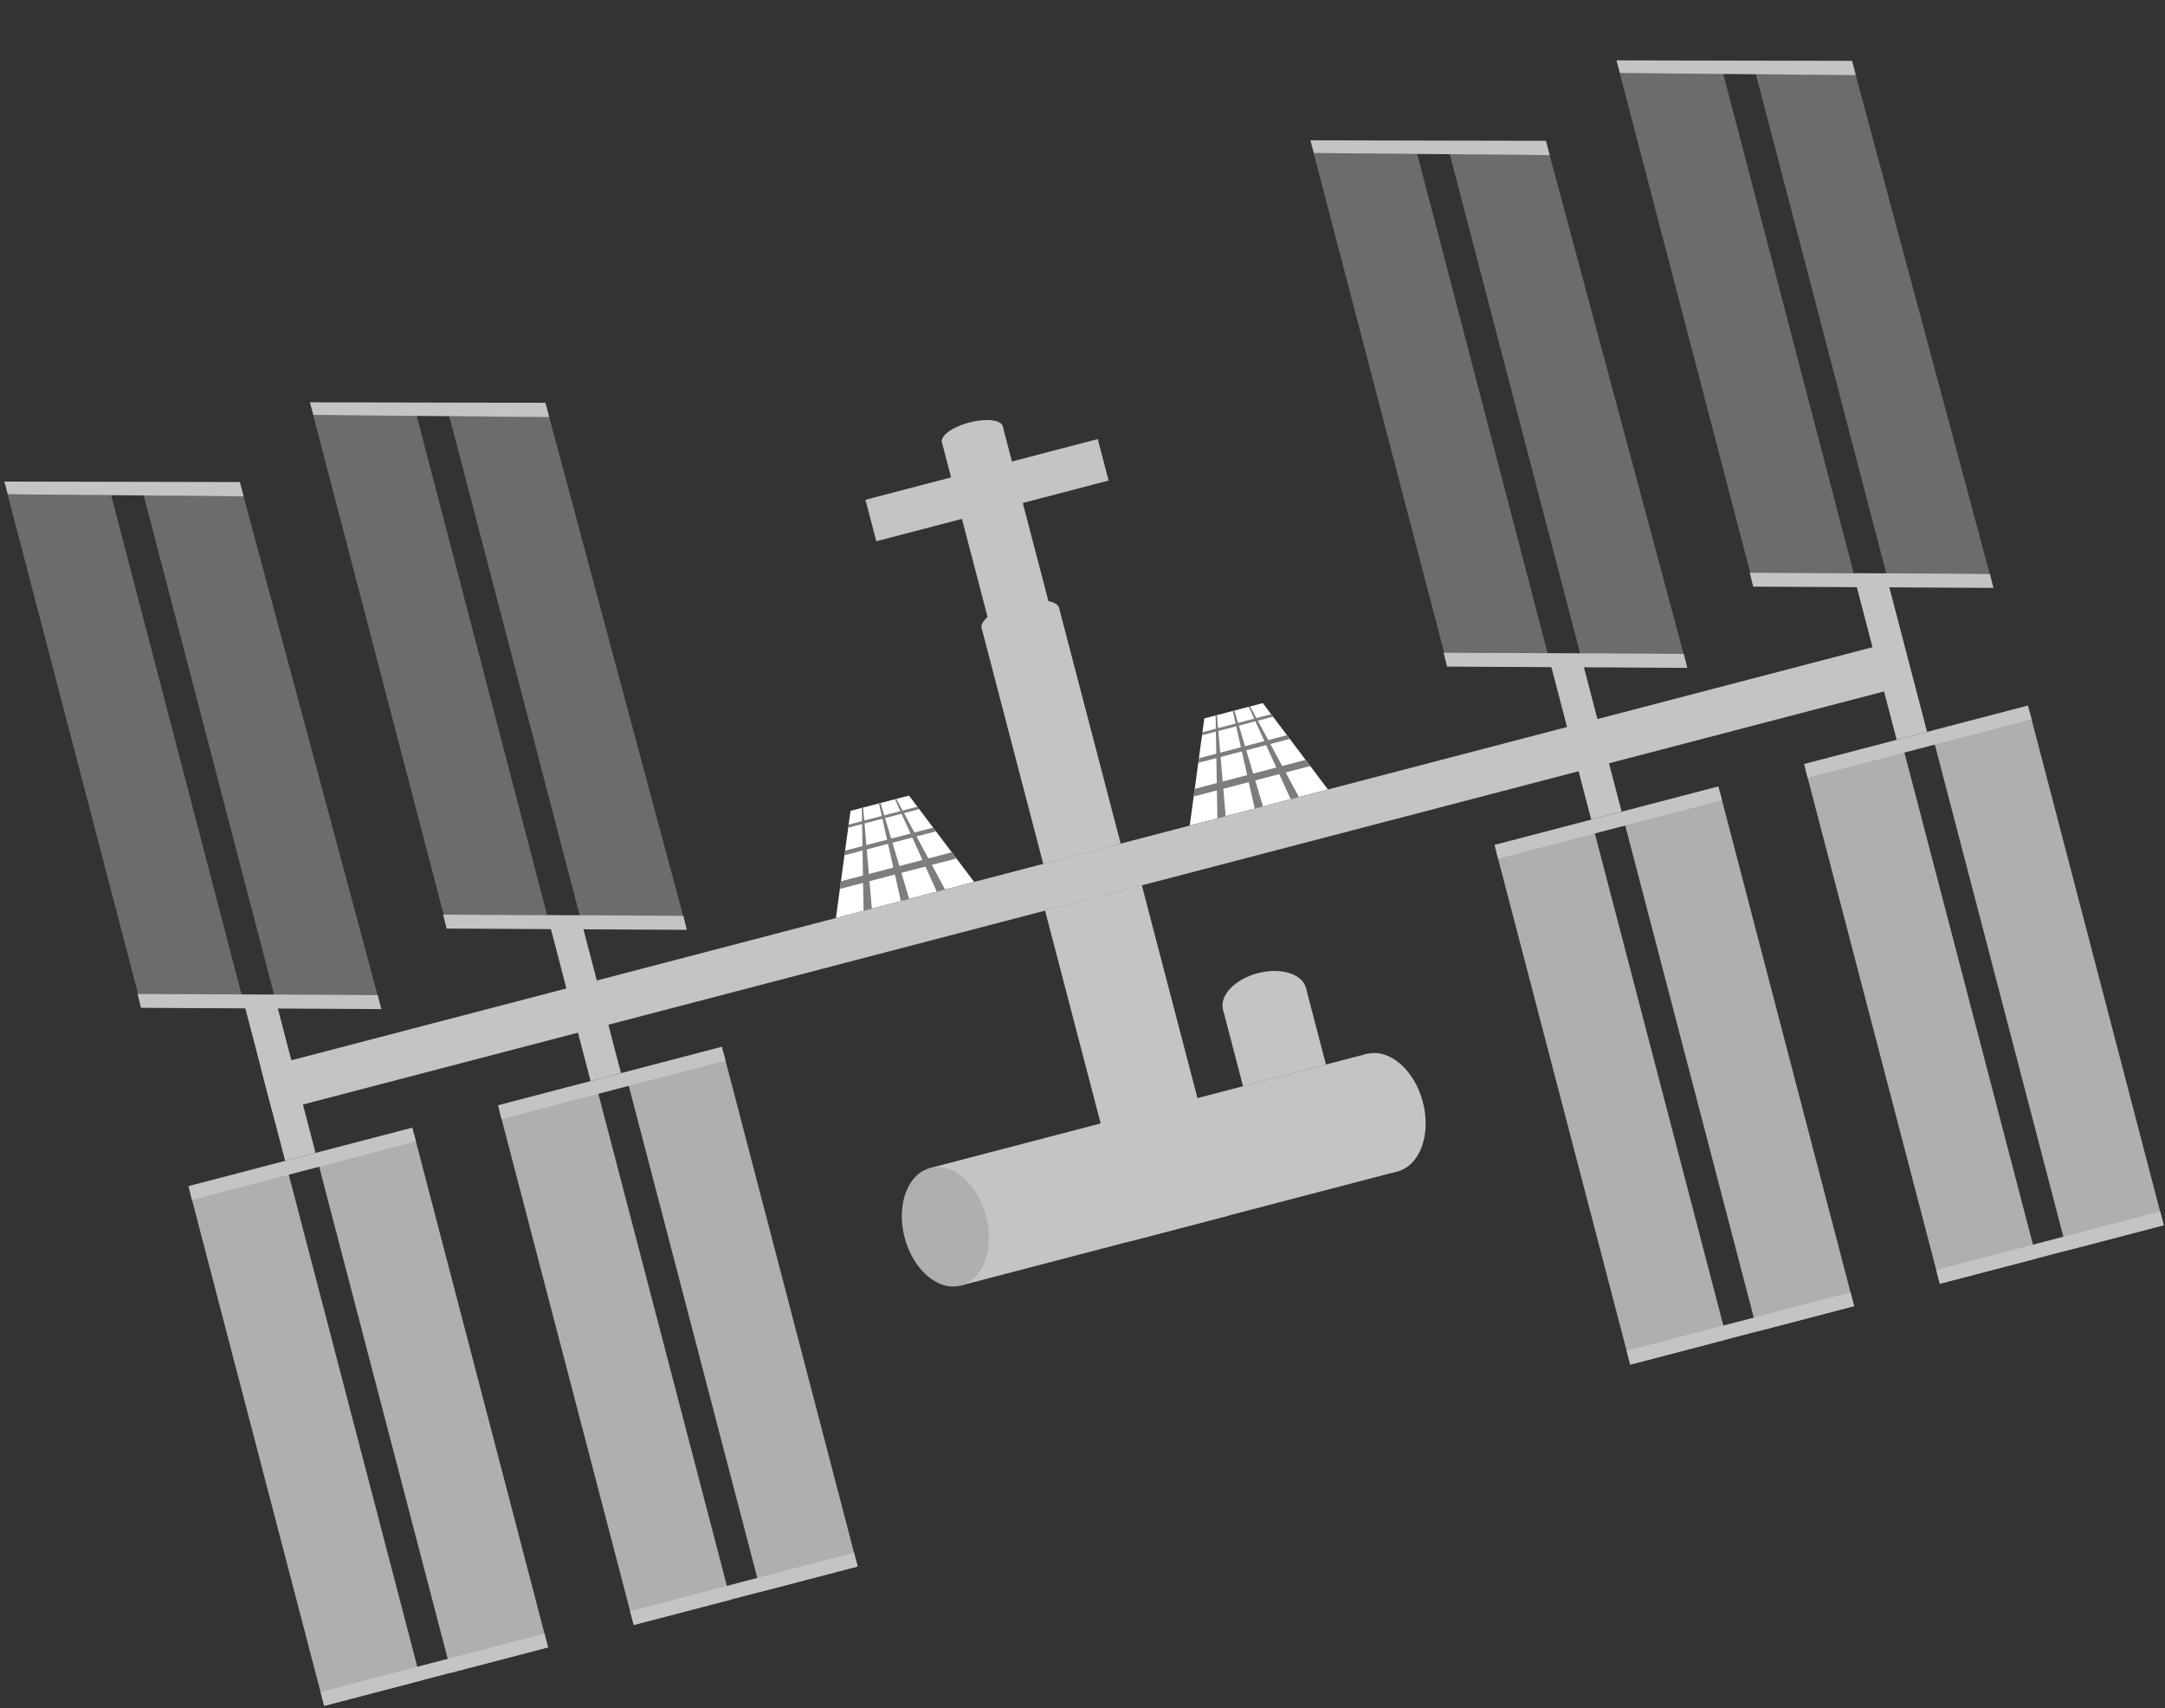 <svg width="1160" height="915" viewBox="0 0 1160 915" fill="none" xmlns="http://www.w3.org/2000/svg">
<rect x="0" y="0" width="1160" height="915" fill="#333333" stroke="none"/>
<g>
<path d="M447.881 491.8L521.933 472.455L487.031 426.199L455.701 434.383L447.881 491.8Z" fill="white"/>
<path d="M637.453 442.278L711.504 422.934L676.602 376.677L645.273 384.862L637.453 442.278Z" fill="white"/>
<rect width="33.676" height="232.671" transform="matrix(0.968 -0.253 -0.253 -0.968 563.405 461.622)" fill="#C4C4C4"/>
<rect width="42.861" height="130.878" transform="matrix(0.968 -0.253 -0.253 -0.968 558.963 462.782)" fill="#C4C4C4"/>
<rect x="139.823" y="572.272" width="904.663" height="24.492" transform="rotate(-14.64 139.823 572.272)" fill="#C4C4C4"/>
<rect x="967.587" y="412.994" width="53.576" height="283.951" transform="rotate(-14.64 967.587 412.994)" fill="#AFAFAF"/>
<rect x="267.794" y="595.799" width="53.576" height="283.951" transform="rotate(-14.64 267.794 595.799)" fill="#AFAFAF"/>
<rect x="801.707" y="456.326" width="53.576" height="283.951" transform="rotate(-14.64 801.707 456.326)" fill="#AFAFAF"/>
<rect x="101.92" y="639.129" width="53.576" height="283.951" transform="rotate(-14.64 101.92 639.129)" fill="#AFAFAF"/>
<rect x="1035.71" y="395.198" width="53.576" height="283.951" transform="rotate(-14.64 1035.71 395.198)" fill="#AFAFAF"/>
<rect x="335.92" y="578.002" width="53.576" height="283.951" transform="rotate(-14.64 335.92 578.002)" fill="#AFAFAF"/>
<rect x="869.834" y="438.53" width="53.576" height="283.951" transform="rotate(-14.64 869.834 438.53)" fill="#AFAFAF"/>
<rect x="170.047" y="621.332" width="53.576" height="283.951" transform="rotate(-14.64 170.047 621.332)" fill="#AFAFAF"/>
<path d="M994.293 40.157L940.768 39.665L1010.76 307.582L1066.07 307.37L994.293 40.157Z" fill="#6C6C6C"/>
<path d="M294.223 223.343L240.699 222.852L310.686 490.768L366.004 490.557L294.223 223.343Z" fill="#6C6C6C"/>
<path d="M830.278 83.002L776.754 82.51L846.741 350.427L902.059 350.215L830.278 83.002Z" fill="#6C6C6C"/>
<path d="M130.491 265.804L76.967 265.313L146.954 533.23L202.272 533.018L130.491 265.804Z" fill="#6C6C6C"/>
<path d="M923.308 39.468L867.857 39.171L937.786 306.868L993.201 307.026L923.308 39.468Z" fill="#6C6C6C"/>
<path d="M223.245 222.652L167.793 222.355L237.723 490.052L293.138 490.21L223.245 222.652Z" fill="#6C6C6C"/>
<path d="M759.3 82.311L703.849 82.014L773.779 349.711L829.193 349.869L759.3 82.311Z" fill="#6C6C6C"/>
<path d="M59.513 265.114L4.062 264.816L73.991 532.513L129.406 532.672L59.513 265.114Z" fill="#6C6C6C"/>
<path d="M992.341 32.595L866.108 32.331L867.947 39.147L994.332 40.262L992.341 32.595Z" fill="#C4C4C4"/>
<path d="M292.268 215.782L166.035 215.518L167.874 222.333L294.259 223.448L292.268 215.782Z" fill="#C4C4C4"/>
<path d="M828.33 75.439L702.097 75.175L703.936 81.99L830.321 83.105L828.33 75.439Z" fill="#C4C4C4"/>
<path d="M128.539 258.243L2.306 257.979L4.146 264.795L130.531 265.909L128.539 258.243Z" fill="#C4C4C4"/>
<path d="M1066.19 307.41L937.468 306.8L939.366 314.267L1068.09 314.951L1066.19 307.41Z" fill="#C4C4C4"/>
<path d="M366.127 490.595L237.405 489.985L239.303 497.452L368.027 498.136L366.127 490.595Z" fill="#C4C4C4"/>
<path d="M902.179 350.254L773.457 349.644L775.355 357.111L904.079 357.794L902.179 350.254Z" fill="#C4C4C4"/>
<path d="M202.395 533.056L73.673 532.446L75.571 539.913L204.295 540.597L202.395 533.056Z" fill="#C4C4C4"/>
<rect x="800.741" y="452.624" width="123.989" height="7.654" transform="rotate(-14.64 800.741 452.624)" fill="#C4C4C4"/>
<rect x="100.954" y="635.426" width="123.989" height="7.654" transform="rotate(-14.64 100.954 635.426)" fill="#C4C4C4"/>
<rect x="871.539" y="723.653" width="123.989" height="7.654" transform="rotate(-14.64 871.539 723.653)" fill="#C4C4C4"/>
<rect x="171.755" y="906.455" width="123.989" height="7.654" transform="rotate(-14.64 171.755 906.455)" fill="#C4C4C4"/>
<rect x="966.617" y="409.292" width="123.989" height="7.654" transform="rotate(-14.64 966.617 409.292)" fill="#C4C4C4"/>
<rect x="266.827" y="592.096" width="123.989" height="7.654" transform="rotate(-14.64 266.827 592.096)" fill="#C4C4C4"/>
<rect x="1037.42" y="680.321" width="123.989" height="7.654" transform="rotate(-14.64 1037.42 680.321)" fill="#C4C4C4"/>
<rect x="337.625" y="863.125" width="123.989" height="7.654" transform="rotate(-14.64 337.625 863.125)" fill="#C4C4C4"/>
<rect width="128.582" height="22.961" transform="matrix(0.968 -0.253 -0.253 -0.968 469.515 289.967)" fill="#C4C4C4"/>
<rect width="53.576" height="182.923" transform="matrix(0.968 -0.253 -0.253 -0.968 606.196 664.818)" fill="#C4C4C4"/>
<ellipse cx="740.526" cy="596.108" rx="22.578" ry="32.528" transform="rotate(-14.64 740.526 596.108)" fill="#C4C4C4"/>
<rect width="242.621" height="65.056" transform="matrix(0.968 -0.253 -0.253 -0.968 514.375 688.804)" fill="#C4C4C4"/>
<ellipse cx="506.529" cy="657.234" rx="22.578" ry="32.528" transform="rotate(-14.64 506.529 657.234)" fill="#AFAFAF"/>
<ellipse cx="677.508" cy="535.046" rx="14.159" ry="22.961" transform="rotate(-104.64 677.508 535.046)" fill="#C4C4C4"/>
<rect x="655.194" y="540.479" width="45.922" height="42.861" transform="rotate(-14.64 655.194 540.479)" fill="#C4C4C4"/>
<rect x="130.927" y="538.208" width="16.838" height="86.486" transform="rotate(-14.64 130.927 538.208)" fill="#C4C4C4"/>
<rect x="294.581" y="495.457" width="16.838" height="86.486" transform="rotate(-14.64 294.581 495.457)" fill="#C4C4C4"/>
<rect x="830.717" y="355.404" width="16.838" height="86.486" transform="rotate(-14.64 830.717 355.404)" fill="#C4C4C4"/>
<rect x="994.374" y="312.653" width="16.838" height="86.486" transform="rotate(-14.64 994.374 312.653)" fill="#C4C4C4"/>
<ellipse cx="520.985" cy="232.619" rx="16.838" ry="6.506" transform="rotate(-14.64 520.985 232.619)" fill="#C4C4C4"/>
<ellipse cx="546.716" cy="331.107" rx="21.43" ry="8.036" transform="rotate(-14.64 546.716 331.107)" fill="#C4C4C4"/>
<path d="M470.923 430.406L471.812 430.174L487.13 481.546L482.687 482.707L470.923 430.406Z" fill="#7D7D7D"/>
<path d="M660.498 380.884L661.387 380.652L676.705 432.024L672.262 433.185L660.498 380.884Z" fill="#7D7D7D"/>
<path d="M479.512 428.163L480.253 427.969L506.383 476.517L501.94 477.678L479.512 428.163Z" fill="#7D7D7D"/>
<path d="M669.087 378.641L669.828 378.448L695.958 426.995L691.515 428.156L669.087 378.641Z" fill="#7D7D7D"/>
<path d="M462.482 432.612L461.741 432.805L462.693 487.93L467.136 486.769L462.482 432.612Z" fill="#7D7D7D"/>
<path d="M652.057 383.09L651.316 383.283L652.268 438.408L656.711 437.247L652.057 383.09Z" fill="#7D7D7D"/>
<path d="M450.46 472.141L510.025 456.581L512.474 459.896L449.946 476.23L450.46 472.141Z" fill="#7D7D7D"/>
<path d="M640.032 422.619L699.597 407.059L702.046 410.374L639.518 426.708L640.032 422.619Z" fill="#7D7D7D"/>
<path d="M452.84 455.698L500.094 443.354L501.647 445.321L452.402 458.185L452.84 455.698Z" fill="#7D7D7D"/>
<path d="M642.415 406.176L689.669 393.832L691.222 395.8L641.977 408.664L642.415 406.176Z" fill="#7D7D7D"/>
<path d="M454.757 441.749L491.62 432.12L492.574 433.453L454.403 443.424L454.757 441.749Z" fill="#7D7D7D"/>
<path d="M644.328 392.228L681.192 382.598L682.145 383.931L643.975 393.902L644.328 392.228Z" fill="#7D7D7D"/>
</g>
</svg>
